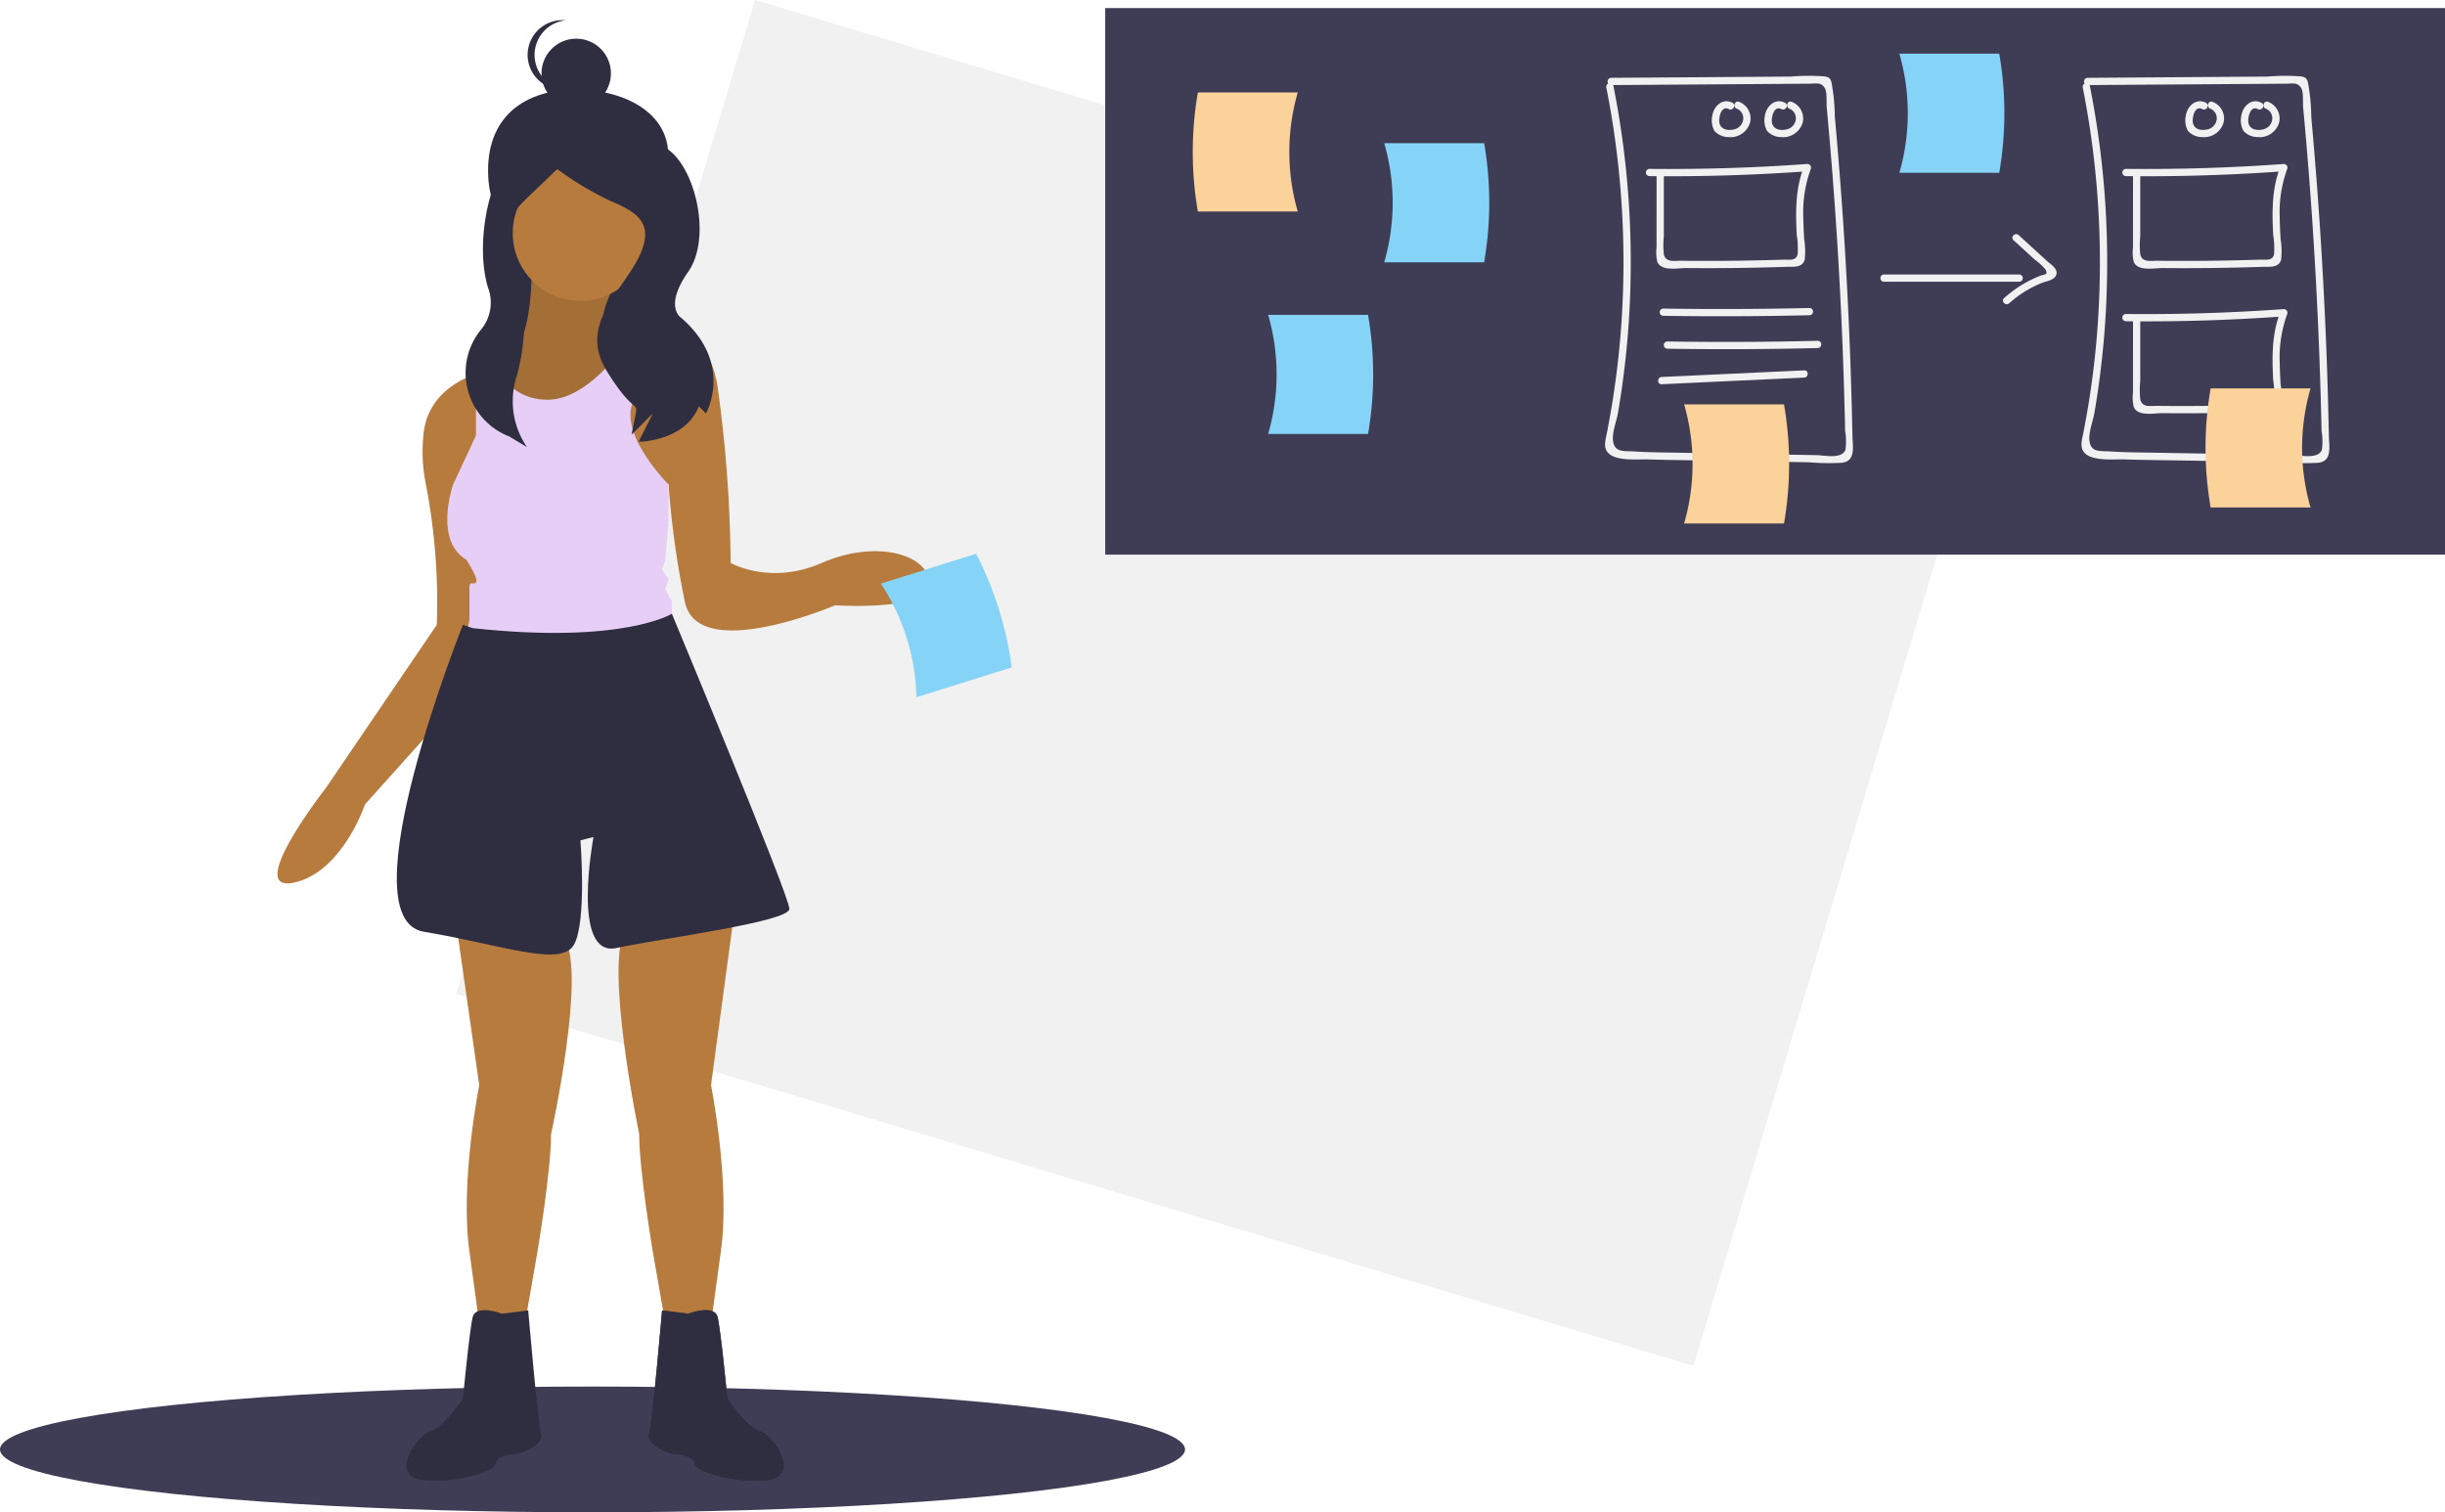 <svg xmlns="http://www.w3.org/2000/svg" width="371.779" height="229.958" viewBox="0 0 371.779 229.958">
  <defs>
    <style>
      .cls-1 {
        fill: #f1f1f1;
      }

      .cls-2 {
        fill: #3f3d56;
      }

      .cls-3 {
        fill: #2f2e41;
      }

      .cls-4 {
        fill: #b67b3d;
      }

      .cls-5 {
        opacity: 0.1;
      }

      .cls-6 {
        fill: #e7cef6;
      }

      .cls-7 {
        fill: #85d4f7;
      }

      .cls-8 {
        fill: #fbd29a;
      }
    </style>
  </defs>
  <g id="undraw_design_sprint_x3eb" transform="translate(0 -0.001)">
    <rect id="Rectangle_107" data-name="Rectangle 107" class="cls-1" width="196.37" height="157.758" transform="matrix(0.958, 0.288, -0.288, 0.958, 114.808, 0.001)"/>
    <ellipse id="Ellipse_225" data-name="Ellipse 225" class="cls-2" cx="90.095" cy="9.561" rx="90.095" ry="9.561" transform="translate(0 210.836)"/>
    <rect id="Rectangle_108" data-name="Rectangle 108" class="cls-3" width="21.87" height="31.872" transform="translate(76.588 25.215)"/>
    <path id="Path_1206" data-name="Path 1206" class="cls-4" d="M301.357,245.878s.823,15.736-6.453,16.381c-5.091.451,9.928,14.4,9.928,14.4l12.906-17.87s-9.674.991-3.475-9.928Z" transform="translate(-220.542 -205.961)"/>
    <path id="Path_1207" data-name="Path 1207" class="cls-5" d="M317.736,258.786l-4.078,5.648-8.829,12.22s-7.373-6.847-10.035-11.1c-1-1.6-1.339-2.832-.368-3.2a.022.022,0,0,1,.015,0,1.576,1.576,0,0,1,.434-.1l.026,0a4.619,4.619,0,0,0,1.239-.28c5.943-2.221,5.214-16.1,5.214-16.1l12.907,2.979c-4.137,7.285-1.206,9.271,1.2,9.782a8.037,8.037,0,0,0,1.607.169C317.479,258.812,317.736,258.786,317.736,258.786Z" transform="translate(-220.54 -205.962)"/>
    <path id="Path_1208" data-name="Path 1208" class="cls-3" d="M323.095,187.744c-2.363,7-5.986,13.371-13.371,13.371s-12.955-6-13.371-13.371c-.532-9.421,5.816-13.41,13.371-13.371C318.649,174.42,325.9,179.441,323.095,187.744Z" transform="translate(-222.105 -160.751)"/>
    <path id="Path_1209" data-name="Path 1209" class="cls-4" d="M283.216,519.9l3.475,24.323s-2.978,14.892-1.489,25.316l1.489,10.921h6.949l1.986-11.417s1.986-11.913,1.986-17.374c0,0,5.46-24.82,1.986-29.783Z" transform="translate(-213.818 -379.216)"/>
    <path id="Path_1210" data-name="Path 1210" class="cls-4" d="M367.8,515.851l-3.475,25.812s2.978,14.892,1.489,25.316L364.326,577.9h-6.949l-1.986-11.417s-1.986-11.913-1.986-17.374c0,0-5.46-26.309-1.986-31.273Z" transform="translate(-256.21 -376.656)"/>
    <path id="Path_1211" data-name="Path 1211" class="cls-3" d="M368.731,679.612s3.971-1.489,4.468.5,1.489,12.41,1.489,12.41,2.978,4.467,4.964,4.964,6.453,6.949.993,7.446-10.921-1.489-10.921-2.482-1.986-1.489-2.978-1.489-4.468-1.489-3.971-2.978,1.986-18.863,1.986-18.863Z" transform="translate(-264.09 -479.858)"/>
    <path id="Path_1212" data-name="Path 1212" class="cls-3" d="M277.131,679.612s-3.971-1.489-4.467.5-1.489,12.41-1.489,12.41-2.978,4.467-4.964,4.964-6.453,6.949-.993,7.446,10.921-1.489,10.921-2.482,1.986-1.489,2.978-1.489,4.468-1.489,3.971-2.978-1.986-18.863-1.986-18.863Z" transform="translate(-200.784 -479.858)"/>
    <circle id="Ellipse_226" data-name="Ellipse 226" class="cls-4" cx="10.293" cy="10.293" r="10.293" transform="translate(77.967 25.157)"/>
    <path id="Path_1213" data-name="Path 1213" class="cls-4" d="M381.128,317.368s-20.847,8.936-22.833-.5A136.323,136.323,0,0,1,355.813,299a.013.013,0,0,0-.007,0c-.291-.176-10.561-6.479-8.539-15.195a13.136,13.136,0,0,1,2.589-5.152s.305-.2.824-.474a16.465,16.465,0,0,1,1.879-.857c3.5-1.335,9.333-2.089,10.7,6.788a203.878,203.878,0,0,1,1.986,26.808s5.957,3.475,13.9,0,15.886-1.489,16.383,2.979S381.128,317.368,381.128,317.368Z" transform="translate(-254.149 -225.332)"/>
    <path id="Path_1214" data-name="Path 1214" class="cls-4" d="M241.412,290.419l-.107,3.3L240.121,330.9l-.2,6.178-17.372,19.361s-3.475,10.422-10.922,11.911,4.964-14.393,4.964-14.393l16.879-24.822.026-.835a94.358,94.358,0,0,0-1.728-20.737,24.867,24.867,0,0,1-.283-7.715c.691-5.538,5.248-7.939,7.939-8.884a13.6,13.6,0,0,1,1.511-.445.022.022,0,0,1,.015,0c.224-.055.375-.085.434-.1l.026,0Z" transform="translate(-167.052 -234.123)"/>
    <path id="Path_1215" data-name="Path 1215" class="cls-6" d="M313.6,318.755v1.986c-7.237,8.844-23.255,4.667-29.091,2.758-1.372-.449-2.181-.772-2.181-.772a5.135,5.135,0,0,0,.5-1.986v-4.464c0-1.489.493-.5.989-.993s-1.486-3.475-1.486-3.475c-4.964-2.979-1.986-11.418-1.986-11.418l3.471-7.447v-9.381a13.586,13.586,0,0,1,1.511-.445.022.022,0,0,1,.015,0,1.575,1.575,0,0,1,.434-.1l.026,0a4.618,4.618,0,0,0,1.239-.279,8.222,8.222,0,0,0,7.2,4.747c5.086.364,9.907-5.119,12.124-8.086a8.037,8.037,0,0,0,1.607.169,16.465,16.465,0,0,1,1.879-.857l-2.206,9.271c-1.953,4.88,5.207,12.154,5.453,12.407a.013.013,0,0,1,.007,0v5.461l-.5,5.957-.5,1.489.993,1.489-.5,1.489.5.993C313.6,318.259,313.6,317.766,313.6,318.755Z" transform="translate(-211.444 -226.719)"/>
    <path id="Path_1216" data-name="Path 1216" class="cls-3" d="M270.122,393.316l-1.489-.5s-17.87,44.675-5.957,46.661,20.848,5.46,22.834,1.986.993-15.885.993-15.885l1.986-.5s-3.475,18.366,3.475,16.877,26.309-3.971,26.309-5.957-17.87-44.869-17.87-44.869S292.956,395.8,270.122,393.316Z" transform="translate(-198.243 -297.804)"/>
    <circle id="Ellipse_227" data-name="Ellipse 227" class="cls-3" cx="5.278" cy="5.278" r="5.278" transform="translate(82.341 5.882)"/>
    <path id="Path_1217" data-name="Path 1217" class="cls-3" d="M313.729,150.947a5.278,5.278,0,0,1,4.75-5.251c-.173-.017-.349-.027-.527-.027a5.278,5.278,0,0,0,0,10.556c.178,0,.354-.009.528-.027A5.278,5.278,0,0,1,313.729,150.947Z" transform="translate(-232.443 -142.602)"/>
    <path id="Path_1218" data-name="Path 1218" class="cls-3" d="M299.632,196.042s-.11-.613-4.42,1-6.894,13.544-4.739,20.548a6.418,6.418,0,0,1-.991,6.282,10.377,10.377,0,0,0,3.679,16.117q.267.116.545.23l2.694,1.616a12.32,12.32,0,0,1-1.716-10.3,29.635,29.635,0,0,0,.535-15.171c-.2-.846-.421-1.719-.676-2.609-2.155-7.543-1.107-6.672,6.436-14.215a47.944,47.944,0,0,0,8.082,4.849c3.771,1.616,7,3.233,4.31,8.62s-9.159,10.237-4.849,17.241,4.849,4.31,4.31,7h0l-.539,2.694,3.233-3.233-2.155,4.31s7,0,9.159-5.388l1.078,1.078s4.31-7.543-3.771-14.547c0,0-2.694-1.616,1.078-7s.875-16.971-3.974-19.127S299.632,196.042,299.632,196.042Z" transform="translate(-216.263 -173.846)"/>
    <path id="Path_1219" data-name="Path 1219" class="cls-7" d="M464.128,388.125l14.494-4.541a53.122,53.122,0,0,0-5.414-17.281l-14.494,4.541A32.585,32.585,0,0,1,464.128,388.125Z" transform="translate(-324.78 -282.101)"/>
    <rect id="Rectangle_109" data-name="Rectangle 109" class="cls-2" width="203.725" height="83.108" transform="translate(168.054 1.228)"/>
    <path id="Path_1220" data-name="Path 1220" class="cls-8" d="M603.67,193.666H588.481a53.124,53.124,0,0,1,0-18.11H603.67a32.586,32.586,0,0,0,0,18.11Z" transform="translate(-406.336 -161.499)"/>
    <path id="Path_1221" data-name="Path 1221" class="cls-7" d="M666.879,214.644h15.189a53.121,53.121,0,0,0,0-18.11H666.879a32.586,32.586,0,0,1,0,18.11Z" transform="translate(-456.396 -174.763)"/>
    <path id="Path_1222" data-name="Path 1222" class="cls-1" d="M758.387,170.43a136.349,136.349,0,0,1,2.11,38.2q-.432,4.987-1.234,9.931c-.244,1.5-.522,2.99-.807,4.481-.164.854-.507,1.918.031,2.722,1.047,1.566,4.633,1.158,6.213,1.209,3.287.106,6.58.124,9.868.182l9.894.173,4.764.083a35.562,35.562,0,0,0,5.011.072c2.119-.273,1.6-2.493,1.571-4.142q-.1-4.89-.261-9.778-.656-19.371-2.415-38.683a30.664,30.664,0,0,0-.5-5.2c-.179-.642-.357-.828-1.054-.943a31.747,31.747,0,0,0-5.117.025l-5.4.038-21.975.153a.552.552,0,0,0,0,1.1l18.013-.125,7.926-.055,4.323-.03c.888-.006,1.719-.275,2.276.7.353.619.208,2.165.275,2.885q1.614,17.314,2.342,34.7.182,4.343.308,8.689.053,1.811.1,3.621.026,1.087.048,2.173a9.859,9.859,0,0,1,.053,2.9c-.578,1.464-3.157.834-4.418.812l-4.4-.077-8.794-.154-8.794-.153c-1.454-.025-2.91-.036-4.363-.1-.482-.021-.965-.044-1.446-.078-1.433-.1-2.977.237-3.147-1.744-.105-1.223.563-2.909.772-4.132q.354-2.072.643-4.154.54-3.89.861-7.806a137.507,137.507,0,0,0-2.208-37.791c-.138-.7-1.2-.4-1.064.293Z" transform="translate(-514.133 -157.117)"/>
    <path id="Path_1223" data-name="Path 1223" class="cls-1" d="M955.387,170.43a136.349,136.349,0,0,1,2.11,38.2q-.432,4.987-1.234,9.931c-.244,1.5-.522,2.99-.807,4.481-.164.854-.507,1.918.031,2.722,1.046,1.566,4.633,1.158,6.213,1.209,3.287.106,6.58.124,9.868.182l9.894.173,4.764.083a35.563,35.563,0,0,0,5.011.072c2.119-.273,1.6-2.493,1.571-4.142q-.1-4.89-.261-9.778-.656-19.371-2.415-38.683a30.658,30.658,0,0,0-.5-5.2c-.179-.642-.357-.828-1.054-.943a31.747,31.747,0,0,0-5.117.025l-5.4.038-21.975.153a.552.552,0,0,0,0,1.1l18.013-.125,7.926-.055,4.323-.03c.888-.006,1.719-.275,2.276.7.353.619.208,2.165.275,2.885q1.614,17.314,2.342,34.7.182,4.343.308,8.689.053,1.811.1,3.621.026,1.087.048,2.173a9.859,9.859,0,0,1,.053,2.9c-.578,1.464-3.157.834-4.418.812l-4.4-.077-8.794-.154-8.794-.153c-1.454-.025-2.91-.036-4.363-.1-.482-.021-.965-.044-1.446-.078-1.433-.1-2.977.237-3.147-1.744-.105-1.223.563-2.909.772-4.132q.354-2.072.643-4.154.54-3.89.861-7.806a137.507,137.507,0,0,0-2.208-37.791c-.138-.7-1.2-.4-1.064.293Z" transform="translate(-638.689 -157.117)"/>
    <path id="Path_1227" data-name="Path 1227" class="cls-1" d="M827.247,179.441c-1.5-.781-2.856.5-3.067,1.971a3.287,3.287,0,0,0,.332,2.308,2.891,2.891,0,0,0,2.111.93,3.1,3.1,0,0,0,3.29-2.165,2.7,2.7,0,0,0-1.682-3.2c-.672-.233-.961.832-.293,1.064a1.548,1.548,0,0,1,.944,1.6,1.771,1.771,0,0,1-1.474,1.547c-.91.209-1.978-.015-2.154-1.043-.132-.768.286-2.659,1.438-2.058C827.319,180.721,827.878,179.77,827.247,179.441Z" transform="translate(-555.813 -163.806)"/>
    <path id="Path_1231" data-name="Path 1231" class="cls-1" d="M1024.247,179.441c-1.5-.781-2.857.5-3.067,1.971a3.287,3.287,0,0,0,.332,2.308,2.891,2.891,0,0,0,2.111.93,3.1,3.1,0,0,0,3.29-2.165,2.7,2.7,0,0,0-1.682-3.2c-.672-.233-.961.832-.293,1.064a1.548,1.548,0,0,1,.944,1.6,1.771,1.771,0,0,1-1.474,1.547c-.911.209-1.978-.015-2.154-1.042-.132-.768.286-2.659,1.438-2.058C1024.319,180.721,1024.878,179.77,1024.247,179.441Z" transform="translate(-680.369 -163.806)"/>
    <path id="Path_1232" data-name="Path 1232" class="cls-1" d="M775.56,207q12.039.127,24.053-.743l-.532-.7c-1.311,3.322-1.275,6.824-1.1,10.338a13.074,13.074,0,0,1,.141,2.94c-.225,1.1-1.209.835-2.188.866q-3.235.1-6.471.15-3.057.043-6.114.034-1.438,0-2.877-.02c-1.126-.013-2.406.314-2.7-.99a13.961,13.961,0,0,1,0-2.794l0-3.143,0-6.286a.552.552,0,0,0-1.1,0l-.005,7.683,0,3.492a6.193,6.193,0,0,0,.114,2.19c.6,1.515,3.17.946,4.4.958q3.776.035,7.552-.011t7.55-.171c1.084-.036,2.584.211,2.913-1.126a11.659,11.659,0,0,0-.087-3.116c-.056-1.091-.116-2.183-.131-3.276a19.185,19.185,0,0,1,1.159-7.424.554.554,0,0,0-.532-.7q-12.008.87-24.053.743a.552.552,0,0,0,0,1.1Z" transform="translate(-524.775 -180.215)"/>
    <path id="Path_1235" data-name="Path 1235" class="cls-1" d="M972.56,207q12.039.127,24.053-.743l-.532-.7c-1.311,3.322-1.275,6.824-1.1,10.338a13.081,13.081,0,0,1,.141,2.94c-.225,1.1-1.209.835-2.188.866q-3.235.1-6.471.15-3.057.043-6.114.034-1.438,0-2.877-.02c-1.126-.013-2.406.314-2.7-.99a13.956,13.956,0,0,1,0-2.794l0-3.143,0-6.286a.552.552,0,0,0-1.1,0l-.005,7.683,0,3.492a6.193,6.193,0,0,0,.114,2.19c.6,1.515,3.17.946,4.4.958q3.776.035,7.552-.011t7.55-.171c1.084-.036,2.584.211,2.913-1.126a11.659,11.659,0,0,0-.087-3.116c-.056-1.091-.116-2.183-.131-3.276a19.188,19.188,0,0,1,1.159-7.424.554.554,0,0,0-.532-.7q-12.008.87-24.053.743a.552.552,0,0,0,0,1.1Z" transform="translate(-649.331 -180.215)"/>
    <path id="Path_1238" data-name="Path 1238" class="cls-1" d="M972.56,267q12.039.127,24.053-.743l-.532-.7c-1.311,3.322-1.275,6.824-1.1,10.338a13.081,13.081,0,0,1,.141,2.94c-.225,1.1-1.209.835-2.188.866q-3.235.1-6.471.15-3.057.043-6.114.034-1.438,0-2.877-.02c-1.126-.013-2.406.314-2.7-.99a13.956,13.956,0,0,1,0-2.794l0-3.143,0-6.286a.552.552,0,0,0-1.1,0l-.005,7.683,0,3.492a6.193,6.193,0,0,0,.114,2.19c.6,1.515,3.17.946,4.4.958q3.776.035,7.552-.011t7.55-.171c1.084-.036,2.584.21,2.913-1.126a11.659,11.659,0,0,0-.087-3.116c-.056-1.091-.116-2.183-.131-3.276a19.188,19.188,0,0,1,1.159-7.424.554.554,0,0,0-.532-.7q-12.008.87-24.053.743a.552.552,0,0,0,0,1.1Z" transform="translate(-649.331 -218.151)"/>
    <path id="Path_1241" data-name="Path 1241" class="cls-1" d="M781.231,265.868q11.155.17,22.309-.089a.552.552,0,0,0,0-1.1q-11.153.259-22.309.089a.552.552,0,0,0,0,1.1Z" transform="translate(-528.36 -217.846)"/>
    <path id="Path_1242" data-name="Path 1242" class="cls-1" d="M782.932,279.453q11.468.183,22.934-.1a.552.552,0,0,0,0-1.1q-11.465.281-22.934.1A.552.552,0,0,0,782.932,279.453Z" transform="translate(-529.435 -226.43)"/>
    <path id="Path_1243" data-name="Path 1243" class="cls-1" d="M780.658,292.576l21.683-1.007c.707-.033.711-1.136,0-1.1l-21.683,1.007C779.951,291.506,779.947,292.609,780.658,292.576Z" transform="translate(-527.998 -234.152)"/>
    <path id="Path_1244" data-name="Path 1244" class="cls-1" d="M872.505,251.926h20.639a.552.552,0,0,0,0-1.1H872.505a.552.552,0,0,0,0,1.1Z" transform="translate(-586.07 -209.087)"/>
    <path id="Path_1245" data-name="Path 1245" class="cls-1" d="M924.307,235.072l3.225,2.943a9.341,9.341,0,0,1,1.612,1.472c.474.91-.035.7-.847,1.018a18.15,18.15,0,0,0-5.429,3.371c-.534.47.249,1.248.78.78a16.855,16.855,0,0,1,4.942-3.087c.651-.257,1.885-.408,2.194-1.183.378-.948-.827-1.648-1.4-2.169l-4.3-3.924c-.523-.478-1.306.3-.78.78Z" transform="translate(-618.136 -198.541)"/>
    <path id="Path_1246" data-name="Path 1246" class="cls-8" d="M790.879,322.644h15.189a53.121,53.121,0,0,0,0-18.11H790.879A32.586,32.586,0,0,1,790.879,322.644Z" transform="translate(-534.797 -243.047)"/>
    <path id="Path_1247" data-name="Path 1247" class="cls-7" d="M618.879,285.644h15.189a53.121,53.121,0,0,0,0-18.11H618.879A32.586,32.586,0,0,1,618.879,285.644Z" transform="translate(-426.047 -219.654)"/>
    <path id="Path_1248" data-name="Path 1248" class="cls-7" d="M879.879,177.644h15.189a53.124,53.124,0,0,0,0-18.11H879.879a32.586,32.586,0,0,1,0,18.11Z" transform="translate(-591.068 -151.369)"/>
    <path id="Path_1249" data-name="Path 1249" class="cls-8" d="M603.67,193.666H588.481a53.124,53.124,0,0,1,0-18.11H603.67a32.586,32.586,0,0,0,0,18.11Z" transform="translate(-252.336 -116.499)"/>
    <path id="Path_1250" data-name="Path 1250" class="cls-1" d="M827.247,179.441c-1.5-.781-2.856.5-3.067,1.971a3.287,3.287,0,0,0,.332,2.308,2.891,2.891,0,0,0,2.111.93,3.1,3.1,0,0,0,3.29-2.165,2.7,2.7,0,0,0-1.682-3.2c-.672-.233-.961.832-.293,1.064a1.548,1.548,0,0,1,.944,1.6,1.771,1.771,0,0,1-1.474,1.547c-.91.209-1.978-.015-2.154-1.043-.132-.768.286-2.659,1.438-2.058C827.319,180.721,827.878,179.77,827.247,179.441Z" transform="translate(-563.813 -163.806)"/>
    <path id="Path_1252" data-name="Path 1252" class="cls-1" d="M827.247,179.441c-1.5-.781-2.856.5-3.067,1.971a3.287,3.287,0,0,0,.332,2.308,2.891,2.891,0,0,0,2.111.93,3.1,3.1,0,0,0,3.29-2.165,2.7,2.7,0,0,0-1.682-3.2c-.672-.233-.961.832-.293,1.064a1.548,1.548,0,0,1,.944,1.6,1.771,1.771,0,0,1-1.474,1.547c-.91.209-1.978-.015-2.154-1.043-.132-.768.286-2.659,1.438-2.058C827.319,180.721,827.878,179.77,827.247,179.441Z" transform="translate(-491.813 -163.806)"/>
    <path id="Path_1299" data-name="Path 1299" class="cls-3" d="M368.731,679.612s3.971-1.489,4.468.5,1.489,12.41,1.489,12.41,2.978,4.467,4.964,4.964,6.453,6.949.993,7.446-10.921-1.489-10.921-2.482-1.986-1.489-2.978-1.489-4.468-1.489-3.971-2.978,1.986-18.863,1.986-18.863Z" transform="translate(-264.09 -479.858)"/>
  </g>
</svg>
